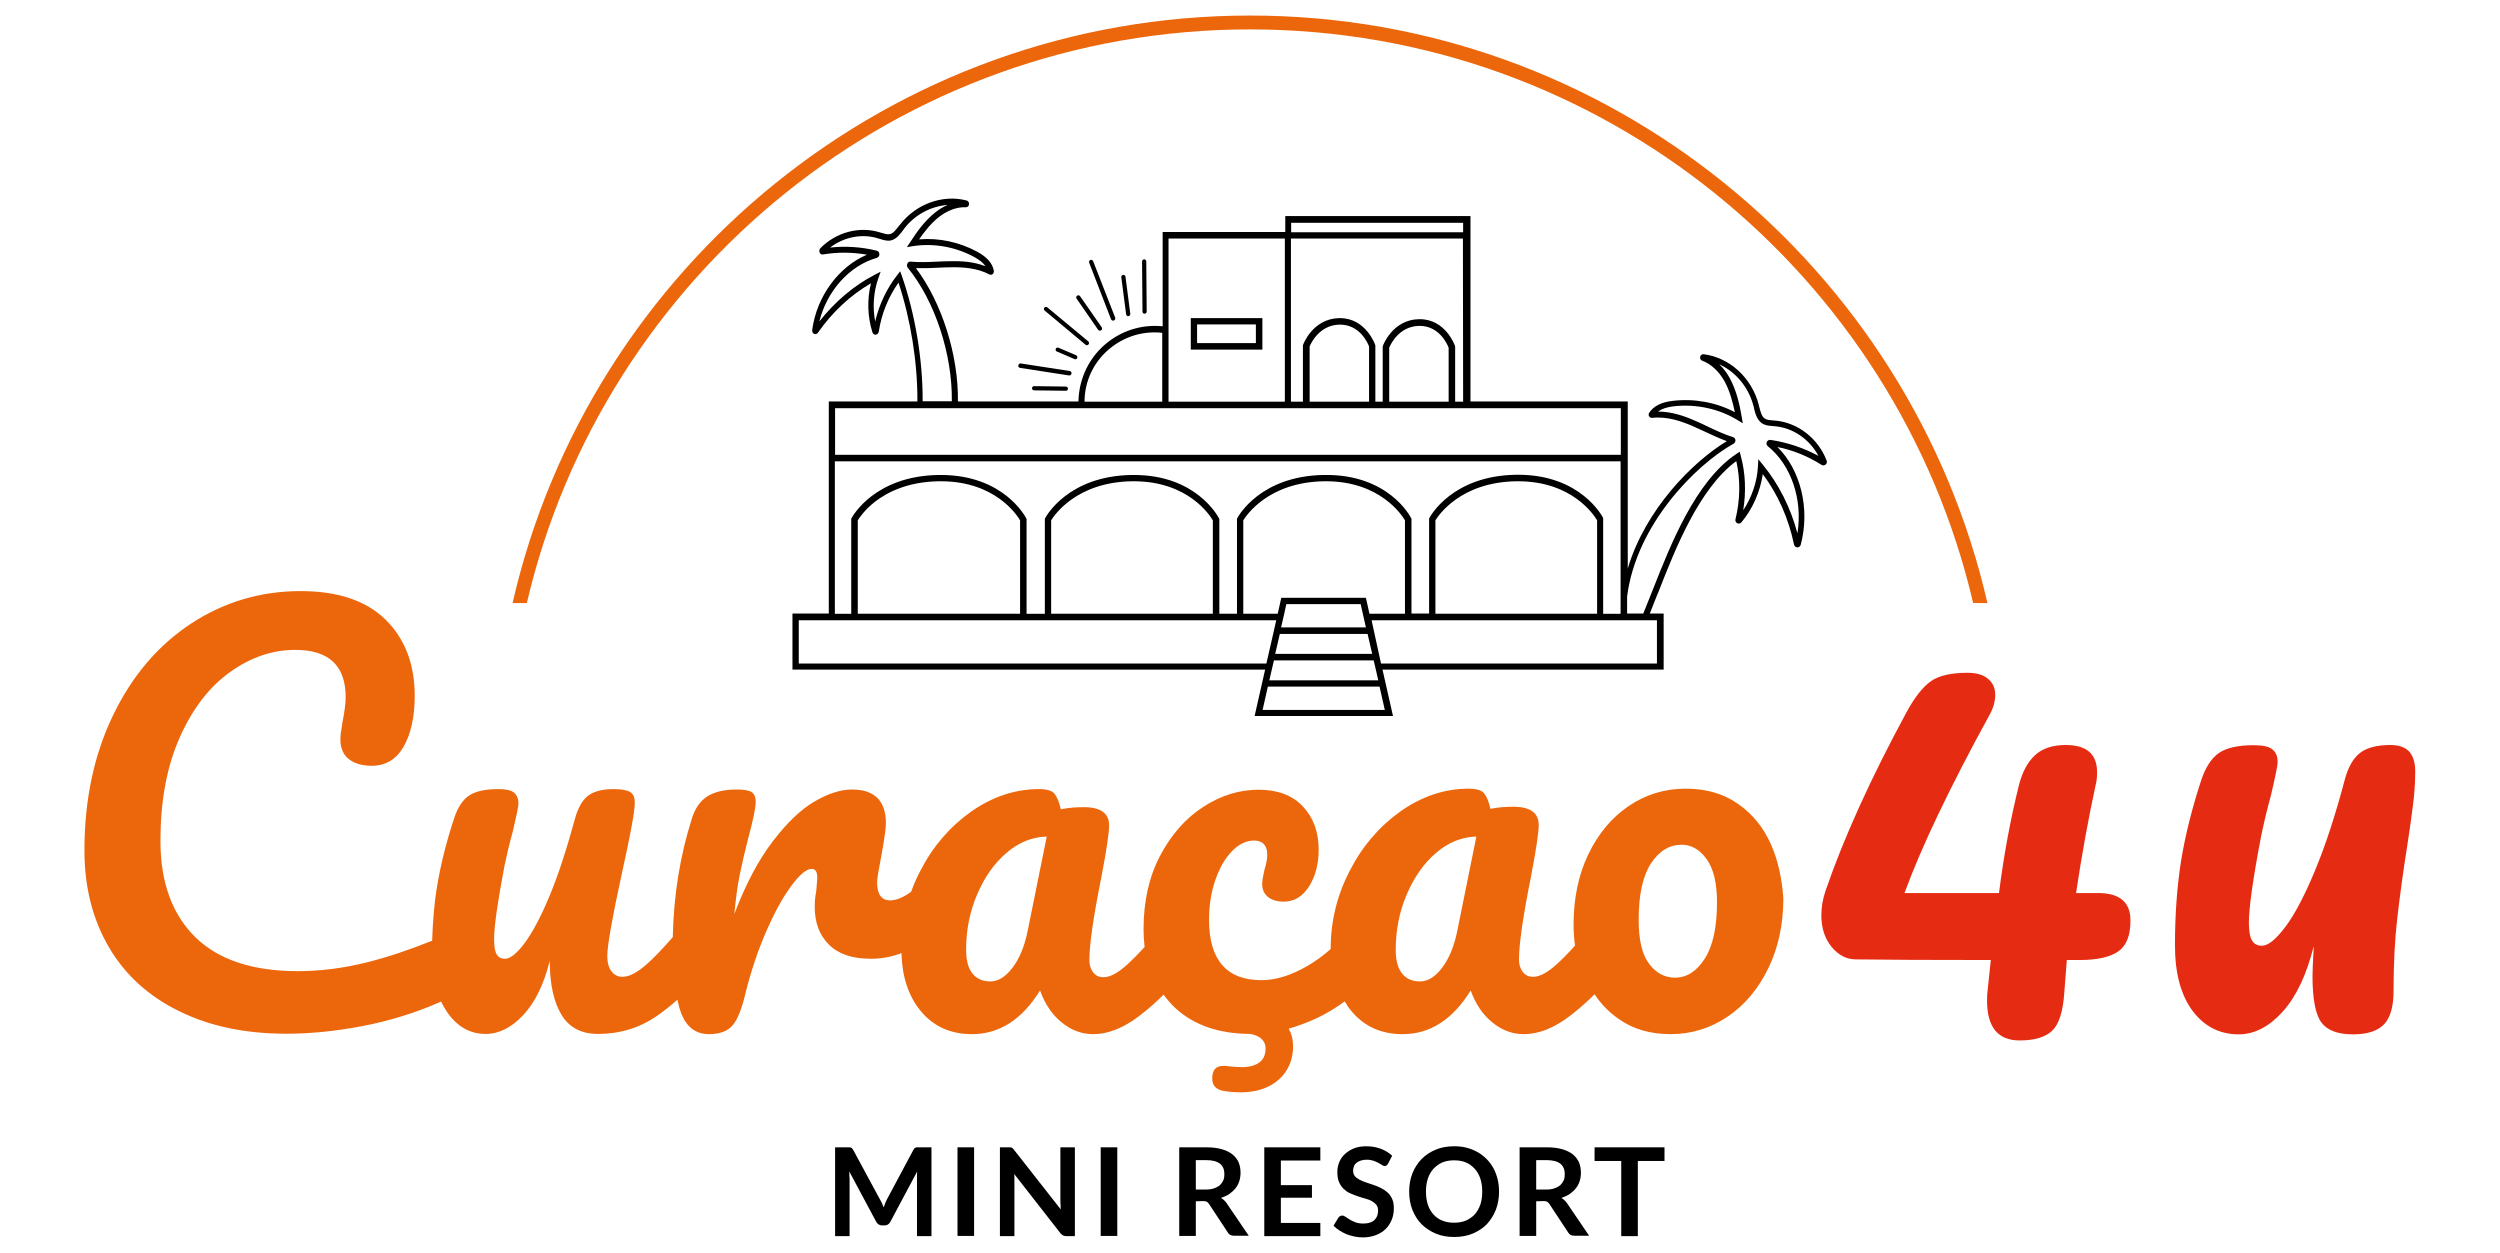 <?xml version="1.0" encoding="utf-8"?>
<!-- Generator: Adobe Illustrator 23.1.1, SVG Export Plug-In . SVG Version: 6.00 Build 0)  -->
<svg version="1.1" id="Layer_1" xmlns="http://www.w3.org/2000/svg" xmlns:xlink="http://www.w3.org/1999/xlink" x="0px" y="0px"
	 width="1190.6px" height="596.8px" viewBox="0 0 1190.6 596.8" style="enable-background:new 0 0 1190.6 596.8;"
	 xml:space="preserve">
<style type="text/css">
	.st0{fill:#EC670C;}
	.st1{fill:#E52C12;}
</style>
<g>
	<path class="st0" d="M250.9,287.2C287.4,130.8,428,14,595.3,14s307.9,116.8,344.4,273.2h6.8C909.8,127.1,766.3,7.4,595.3,7.4
		S280.7,127.1,244.1,287.2H250.9z"/>
	<g>
		<g>
			<path class="st1" d="M999.2,425.3h-10.5c2.7-17.9,5.8-35.2,9.4-51.8c0.4-1.4,0.6-3.3,0.6-5.8c0-8.6-5-12.9-14.9-12.9
				c-6.2,0-11.1,1.6-14.6,4.8c-3.5,3.2-6,7.9-7.6,13.9c-4.1,16.4-7.3,33.6-9.6,51.8h-45c7.8-21.4,21.2-49.6,40.3-84.5
				c1.9-3.3,2.9-6.6,2.9-9.9c0-3.1-1.1-5.7-3.4-7.6c-2.2-1.9-5.5-2.9-9.8-2.9c-8,0-13.9,1.4-17.7,4.2c-3.8,2.8-7.6,7.7-11.3,14.5
				c-17.2,31.8-30,60.1-38.6,85.1c-1.4,4.1-2,8-2,11.7c0,6.2,1.7,11.3,5,15.2s7.1,5.8,11.4,5.8c14.6,0.2,36.1,0.3,64.3,0.3
				l-1.5,14.3c-0.2,1.2-0.3,2.8-0.3,5c0,12.7,5.2,19,15.5,19c7.2,0,12.4-1.6,15.6-4.7c3.2-3.1,5.1-9.2,5.7-18.1l1.2-15.5h6.1
				c8.4,0,14.5-1.4,18.4-4.1c3.9-2.7,5.8-7.6,5.8-14.6C1014.7,429.7,1009.5,425.3,999.2,425.3z"/>
			<path class="st1" d="M1147.6,358.2c-1.9-2.2-4.9-3.4-9.2-3.4c-6.4,0-11.3,1.3-14.5,3.8s-5.6,6.7-7.2,12.6
				c-4.5,17-9.2,31.4-14.2,43.4s-9.7,21-14.2,26.9c-4.5,6-8.2,8.9-11.1,8.9c-2.1,0-3.7-0.8-4.7-2.5s-1.5-4.5-1.5-8.6
				c0-6.8,1.9-20.5,5.8-40.9c1.2-5.8,2.7-12.4,4.7-19.6c2.1-9,3.2-14.2,3.2-15.8c0-2.7-0.8-4.8-2.5-6.1c-1.7-1.4-4.6-2-8.9-2
				c-7.6,0-13.2,1.3-16.7,3.8s-6.2,6.7-8.2,12.6c-4.5,13.6-7.7,26.6-9.7,38.7c-1.9,12.2-2.9,25.6-2.9,40.2c0,13.3,2.8,23.6,8.3,31.1
				c5.6,7.5,12.9,11.3,22.1,11.3c7.4,0,14.4-3.6,20.9-10.8s11.4-17.6,14.8-31.3c-0.4,7.4-0.6,12.2-0.6,14.3
				c0,10.9,1.4,18.3,4.2,22.1c2.8,3.8,7.8,5.7,15.1,5.7c6.8,0,11.7-1.6,14.8-4.8c3-3.2,4.5-8.5,4.5-15.9c0-13.1,0.6-24.7,1.8-34.9
				c1.2-10.2,2.7-21.6,4.7-34.1c1-6.2,1.8-12.3,2.6-18.3c0.8-5.9,1.2-11.4,1.2-16.2C1150.4,363.8,1149.4,360.4,1147.6,358.2z"/>
		</g>
		<path class="st0" d="M843.4,402.1c-3.5-7.9-8.6-14.3-15.6-19.2c-6.9-4.9-15.2-7.3-25-7.3c-10.1,0-19.1,2.8-27.2,8.3
			c-8.1,5.5-14.5,13.2-19.2,23s-7,21-7,33.5c0,3.4,0.2,6.7,0.7,9.9c-3.3,3.7-6.2,6.6-8.6,8.8c-4.4,4-8.2,6.1-11.4,6.1
			c-2,0-3.6-0.7-4.8-2.2s-1.9-3.5-1.9-5.9c0-7.4,1.9-20.6,5.7-39.5c2.5-13,3.7-21.3,3.7-24.7c0-5.8-4-8.7-12.1-8.7
			c-3.8,0-7.4,0.3-10.9,1c-0.8-3.6-1.9-6.1-3.1-7.5c-1.2-1.4-3.7-2.1-7.3-2.1c-11.4,0-22.1,3.6-32.3,10.7
			c-10.1,7.2-18.3,16.6-24.3,28.4c-6.1,11.7-9.1,24.2-9.1,37.3c-3.6,3.2-7.3,5.8-11,8c-7.8,4.5-15.1,6.8-21.9,6.8
			c-16.6,0-25-9.6-25-28.7c0-6.9,1-13.3,3-19c2-5.8,4.6-10.3,7.9-13.7c3.3-3.4,6.8-5.1,10.6-5.1c2,0,3.5,0.6,4.6,1.7
			c1.1,1.2,1.6,2.8,1.6,4.9c0,2.1-0.4,4.4-1.2,6.9c-0.2,0.7-0.4,1.7-0.7,3.2s-0.5,2.8-0.5,4c0,2.6,0.9,4.7,2.8,6.2
			c1.9,1.5,4.4,2.2,7.5,2.2c4.9,0,8.9-2.4,12-7.2c3-4.8,4.6-10.6,4.6-17.5c0-8.4-2.5-15.3-7.5-20.6c-5-5.4-12.1-8-21.1-8
			c-9.2,0-18,2.7-26.4,8.2c-8.4,5.4-15.2,13.2-20.5,23.2c-5.3,10.1-7.9,21.7-7.9,35.1c0,2.9,0.2,5.7,0.5,8.4
			c-3.1,3.4-5.9,6.2-8.2,8.3c-4.4,4-8.2,6.1-11.4,6.1c-2,0-3.6-0.7-4.8-2.2s-1.9-3.5-1.9-5.9c0-7.4,1.9-20.6,5.7-39.5
			c2.5-13,3.7-21.3,3.7-24.7c0-5.8-4-8.7-12.1-8.7c-3.8,0-7.4,0.3-10.9,1c-0.8-3.6-1.9-6.1-3.1-7.5s-3.7-2.1-7.3-2.1
			c-11.4,0-22.1,3.6-32.3,10.7c-10.1,7.2-18.3,16.6-24.3,28.4c-1.7,3.2-3.1,6.5-4.3,9.8c-3.8,2.8-7.2,4.1-10,4.1
			c-4.1,0-6.2-2.9-6.2-8.7c0-1.6,0.7-5.8,2-12.4c1.5-8.2,2.2-13.4,2.2-15.6c0-10.7-5.4-16.1-16.1-16.1c-5.4,0-11.4,1.9-17.9,5.7
			c-6.5,3.8-13.1,10.1-19.9,19c-6.8,8.9-12.9,20.4-18.3,34.6c0.7-7.2,1.5-13.3,2.5-18.3c1-4.9,2.3-10.7,4-17.3
			c2.5-9.2,3.7-15.2,3.7-17.8c0-2.3-0.7-3.9-2-4.7c-1.3-0.8-3.6-1.2-6.9-1.2c-6.1,0-10.8,1.1-14.2,3.3c-3.4,2.2-5.8,5.7-7.3,10.5
			c-5.7,17.9-8.7,36.8-9.1,56.5c-4.9,5.6-9,9.9-12.3,12.8c-4.5,4-8.4,6.1-11.7,6.1c-2.1,0-3.9-0.9-5.2-2.6c-1.3-1.7-2-4.2-2-7.3
			c0-4.9,2.3-18,6.9-39.1c4.1-18.5,6.2-29.7,6.2-33.9c0-2.5-0.7-4.2-2.2-5.1s-4.1-1.4-7.9-1.4c-5.4,0-9.5,1.1-12.2,3.2
			s-4.7,5.7-6.1,10.6c-4,14.7-8,27-12.2,37.1s-8.2,17.5-11.9,22.5c-3.7,4.9-6.8,7.4-9.3,7.4c-1.8,0-3.1-0.7-4-2.1
			c-0.8-1.4-1.2-3.8-1.2-7.3c0-5.8,1.6-17.3,4.9-34.6c1-4.9,2.3-10.5,4-16.6c1.8-7.6,2.7-12,2.7-13.3c0-2.3-0.7-4-2.1-5.2
			c-1.4-1.2-3.9-1.7-7.5-1.7c-6.4,0-11.1,1.1-14.1,3.2s-5.3,5.7-6.9,10.6c-3.8,11.5-6.5,22.5-8.2,32.7c-1.3,7.9-2,16.5-2.3,25.7
			c-11.4,4.6-21.8,8-31.4,10.4c-11,2.7-21.8,4.1-32.5,4.1c-21.6,0-37.9-5.4-48.9-16.2s-16.6-26.1-16.6-45.8c0-18.9,3-35.3,9.1-49.1
			c6.1-13.8,14.1-24.2,24-31.3c9.9-7.1,20.3-10.6,31.1-10.6c16,0,24,7.5,24,22.5c0,3-0.5,6.9-1.5,11.9c-0.7,4-1,6.7-1,8.2
			c0,4.1,1.3,7.3,4,9.4c2.6,2.1,6.3,3.2,10.9,3.2c6.6,0,11.7-3,15.2-9.1s5.3-14.2,5.3-24.2c0-15-4.6-27.1-13.8-36.2
			s-22.7-13.7-40.5-13.7c-19.1,0-36.5,5.2-52.1,15.4c-15.7,10.3-28.1,24.8-37.2,43.6c-9.1,18.8-13.7,40.3-13.7,64.5
			c0,17.5,3.9,32.8,11.6,46s18.9,23.4,33.4,30.5c14.5,7.2,31.5,10.8,51.2,10.8c11.4,0,23.4-1.2,36-3.6c12.6-2.4,24.8-6.1,36.5-11.2
			c0.4-0.2,0.8-0.4,1.2-0.5c0.8,1.8,1.8,3.5,2.9,5.1c4.7,6.8,10.8,10.3,18.2,10.3c6.4,0,12.4-3,18-9s9.8-14.6,12.6-25.8
			c0,11,1.9,19.6,5.6,25.7c3.7,6.1,9.5,9.1,17.4,9.1c10.4,0,19.6-2.8,27.8-8.4c3.4-2.4,6.8-5,10-7.9c0.5,2.5,1.1,4.6,1.8,6.5
			c2.6,6.6,7,9.9,13.2,9.9c5.1,0,8.9-1.4,11.2-4.1c2.4-2.7,4.5-7.9,6.3-15.7c2.5-10,5.7-19.6,9.6-28.7c4-9.1,7.9-16.4,12-21.9
			c4-5.5,7.3-8.3,9.8-8.3c1.8,0,2.7,1.3,2.7,4c0,1.2-0.2,3.4-0.5,6.7c-0.5,2.5-0.7,4.9-0.7,7.4c0,7.6,2.3,13.6,6.8,18
			c4.5,4.5,11.2,6.7,19.9,6.7c5.1,0,10-0.9,14.6-2.7c0.3,11.2,3.3,20.4,9.1,27.5c6.1,7.4,14.2,11.1,24.5,11.1
			c13,0,23.8-6.9,32.4-20.8c2.3,6.4,5.7,11.5,10.3,15.2c4.5,3.7,9.5,5.6,15,5.6c7.1,0,14.4-2.9,22-8.7c3.9-3,7.8-6.3,11.5-10.1
			c1.3,1.7,2.7,3.4,4.2,5c8.9,9,21.2,13.6,37.1,13.7c1.7,0.3,3.2,0.8,4.4,1.6c1.9,1.3,2.9,3,2.9,5.3c0,3-1,5.3-3,6.7
			c-2,1.5-4.8,2.2-8.3,2.2c-2.3,0-4.7-0.2-7.1-0.5c-0.4-0.1-1-0.1-1.7-0.1c-3.6,0-5.3,2-5.3,6c0,3.3,1.7,5.2,5.2,5.9
			c2.1,0.4,4.9,0.7,8.3,0.7c5.1,0,9.5-0.9,13.3-2.8c3.8-1.9,6.7-4.5,8.7-7.8s3-7.1,3-11.3c0-3.2-0.7-6-2.1-8.4
			c4.5-1.3,9.1-3,13.8-5.2c4.6-2.2,8.8-4.8,12.9-7.8c0.9,1.6,1.9,3.1,3.1,4.5c6.1,7.4,14.2,11.1,24.5,11.1c13,0,23.8-6.9,32.4-20.8
			c2.3,6.4,5.7,11.5,10.3,15.2c4.5,3.7,9.5,5.6,15,5.6c7.1,0,14.4-2.9,22-8.7c4-3.1,7.9-6.5,11.7-10.3c3,4.6,6.8,8.5,11.4,11.7
			c6.8,4.9,15.1,7.3,24.8,7.3c9.9,0,18.9-2.8,27.1-8.3c8.2-5.5,14.6-13.2,19.4-23c4.8-9.8,7.2-21,7.2-33.5
			C848.6,418.5,846.9,410,843.4,402.1z M489.3,443.9c-1.5,7.1-3.9,12.8-7.2,17.1c-3.3,4.3-6.8,6.4-10.4,6.4s-6.5-1.2-8.5-3.7
			c-2.1-2.5-3.1-6.3-3.1-11.4c0-9.2,1.7-18,5.2-26.2s8.1-14.9,14-19.9c5.8-5,12.2-7.6,19.2-7.8L489.3,443.9z M693.9,443.9
			c-1.5,7.1-3.9,12.8-7.2,17.1s-6.8,6.4-10.4,6.4c-3.6,0-6.5-1.2-8.5-3.7c-2.1-2.5-3.1-6.3-3.1-11.4c0-9.2,1.7-18,5.2-26.2
			s8.1-14.9,14-19.9c5.8-5,12.2-7.6,19.2-7.8L693.9,443.9z M811.9,456.5c-3.9,6.1-8.6,9.1-14.2,9.1c-4.9,0-9.1-2.2-12.4-6.7
			c-3.3-4.4-4.9-11.4-4.9-20.8c0-11.9,1.9-20.8,5.8-26.8c3.9-6,8.8-9,14.7-9c4.6,0,8.6,2.3,11.9,6.9c3.3,4.6,4.9,11.5,4.9,20.5
			C817.7,441.5,815.8,450.4,811.9,456.5z"/>
	</g>
	<g>
		<path d="M567.1,166.5h34.1v-15h-34.1V166.5z M570.1,154.5h28v8.9h-28V154.5z"/>
		<path d="M869.9,219.3c-4.1-10.6-13.7-18-24.4-19c-0.1,0-0.2,0-0.3,0c-0.3,0-0.5,0-0.8-0.1c-1.5-0.1-3-0.2-4-0.9
			c-1.5-1-2-3.4-2.6-5.6c-0.1-0.3-0.2-0.6-0.2-0.9c-3.3-12.8-13.8-22.5-26.2-24.1c-0.8-0.1-1.5,0.4-1.7,1.2c-0.2,0.8,0.2,1.6,1,1.9
			c4.1,1.5,7.9,5,10.6,9.8c2.5,4.6,3.9,9.9,4.9,14.7c-8.9-4.7-19.3-6.6-29.5-5.4c-5.5,0.6-9.2,2.5-11.3,5.7c-0.3,0.5-0.4,1.2,0,1.7
			c0.3,0.5,0.9,0.8,1.5,0.7c7.2-0.8,14,1.7,19.2,3.9c2,0.9,3.9,1.8,5.9,2.7c3.4,1.6,6.8,3.2,10.4,4.5c-16.3,9.8-38.9,32.6-47.2,60.7
			v-51.3v-3v-25.3h-74.9v-77.7v-10.6h-88.2v7.6h-58.4v44.9c-8.8-0.9-17.9,1.4-25.5,7.1c-9.4,7-14.4,17.8-14.6,28.7h-57.4
			c0.3-22-7.6-47-20-63.5c3.5,0.1,7.1,0,10.5-0.2c2-0.1,4.1-0.2,6.1-0.2c5.4-0.1,12.3,0.2,18.4,3.4c0.5,0.3,1.1,0.2,1.6-0.2
			c0.4-0.4,0.6-1,0.5-1.6c-0.7-3.6-3.3-6.5-7.9-9c-8.5-4.6-18.2-6.7-27.7-5.9c2.6-3.7,5.6-7.6,9.4-10.6c4.1-3.2,8.7-4.9,12.9-4.7
			c0.8,0,1.4-0.6,1.5-1.4c0.1-0.8-0.4-1.6-1.1-1.8c-11.4-3-24.1,1.6-31.7,11.4l-0.6,0.7c-1.4,1.8-2.6,3.5-4.3,3.9
			c-1.2,0.3-2.5-0.2-4-0.6l-0.7-0.2c-9.8-3.1-20.9-0.1-28.4,7.5c-0.5,0.5-0.6,1.3-0.4,2c0.3,0.7,0.9,1.1,1.6,1c7-1.2,14-1.1,21,0.1
			c-13.5,5.7-24,19.9-26.1,35.9c-0.1,0.8,0.3,1.5,0.9,1.8s1.4,0.1,1.8-0.5c6.8-9.8,15.5-17.9,25.3-23.6c-1.9,7.6-1.7,15.9,0.7,23.4
			c0.2,0.7,0.9,1.2,1.6,1.1s1.3-0.7,1.4-1.4c1.3-8.6,4.6-16.6,9.4-23.4c5.8,17.6,9.1,37.9,9,56.6h-42.2v25.3v3v72.7h-17.3v26.7
			h225.1l-5,22.1h65.9l-5-22.1h133.9v-26.7h-6.6c1.2-3.1,3.9-9.9,4.4-11c7.6-19.4,19-48.5,36.8-61.6c2,8.9,1.9,18.4-0.4,27.7
			c-0.2,0.8,0.2,1.5,0.8,1.9c0.7,0.3,1.5,0.2,2-0.4c5.4-6.4,9-14.7,10.2-23c7.2,9.6,12.3,21.1,14.9,33.6c0.2,0.7,0.8,1.3,1.5,1.3
			c0.8,0,1.5-0.5,1.7-1.3c4.5-17,0-35.5-11.1-46.5c7.5,1.5,14.5,4.4,21,8.5c0.6,0.4,1.4,0.3,1.9-0.1
			C870,220.8,870.2,220,869.9,219.3z M652,191.3h-28.3V165c0.6-1.5,4.6-10.2,14.2-10.4c0.1,0,0.2,0,0.3,0c9.4,0,13.2,8.8,13.8,10.4
			V191.3z M690,191.3h-28.4v-25.7c0.6-1.5,4.6-10.2,14.2-10.4c0.1,0,0.2,0,0.3,0c9.4,0,13.2,8.8,13.8,10.4v25.7H690z M696.8,191.3
			H693V165l-0.1-0.3c0-0.1-4.4-12.7-16.8-12.7c-0.1,0-0.3,0-0.4,0c-12.6,0.3-17.1,12.6-17.1,12.7l-0.1,0.3v26.3H655v-26.8l-0.1-0.3
			c0-0.1-4.4-12.7-16.8-12.7c-0.1,0-0.3,0-0.4,0c-12.6,0.3-17.1,12.6-17.1,12.7l-0.1,0.3v26.8h-5.7v-66l0,0v-1.8l0,0v-9.9h81.9
			L696.8,191.3L696.8,191.3z M696.8,106.1v4.5h-81.9v-4.5H696.8z M556.5,113.6h55.4v9.9v1.8v66h-55.4V113.6z M529.8,165
			c7.1-5.3,15.5-7.4,23.7-6.5v32.8h-37C516.5,181.3,521.1,171.5,529.8,165z M429.5,131.4l-0.8-2.2l-1.4,1.8c-5,6.4-8.6,14-10.5,22.1
			c-1.3-6.7-0.8-13.9,1.4-20.3l1.2-3.4l-2.9,1.5c-10,5.2-19,12.9-26.3,22.2c3.6-14.5,14.3-26.6,27.4-30.3c0.7-0.2,1.2-0.9,1.2-1.7
			s-0.5-1.5-1.2-1.7c-7.3-1.8-14.8-2.3-22.3-1.5c6.7-5.1,15.4-6.8,23.1-4.3l0.7,0.2c1.6,0.5,3.4,1.1,5.2,0.7
			c2.6-0.6,4.3-2.9,5.8-4.9l0.5-0.7c5.1-6.7,12.8-10.7,20.7-11.3c-2,0.9-4,2-5.8,3.5c-5,3.9-8.8,9.2-11.8,13.9l-1.8,2.7l3-0.5
			c9.9-1.5,20.2,0.4,29.1,5.2c2.5,1.4,4.3,2.8,5.3,4.4c-5.8-2.3-11.9-2.5-16.7-2.4c-2.1,0-4.2,0.1-6.2,0.2c-4.2,0.2-8.6,0.4-12.8,0
			c-0.7-0.1-1.2,0.3-1.5,1c-0.3,0.6-0.2,1.4,0.2,1.9c13,15.9,21.3,41.3,21,63.6h-13.9C439.5,171.5,435.9,149.8,429.5,131.4z
			 M397.7,194.4h374.2v22.2H397.7V194.4z M683.6,292.3v-44.5c1.5-2.4,12-18.2,38.5-18.6c0.3,0,0.6,0,0.9,0
			c25.8,0,36.2,16.2,37.6,18.6v44.5H683.6z M763.5,246.7c-0.4-0.8-10.8-20.6-40.4-20.6c-0.3,0-0.6,0-1,0
			c-30.4,0.4-40.9,19.7-41.3,20.5l-0.2,0.3v45.3h-8.4V247l-0.2-0.3c-0.4-0.9-11-21-41.4-20.5c-30.4,0.4-40.9,19.7-41.3,20.5
			l-0.2,0.3v45.3h-8.4v-45.2l-0.2-0.3c-0.4-0.8-10.8-20.6-40.4-20.6c-0.3,0-0.6,0-1,0c-30.4,0.4-40.9,19.7-41.3,20.5l-0.2,0.3v45.3
			h-8.7v-45.2l-0.2-0.3c-0.4-0.8-10.8-20.6-40.6-20.6c-0.3,0-0.6,0-1,0c-30.5,0.4-41.1,19.7-41.5,20.5l-0.2,0.3v45.3h-7.8v-72.6
			h374.2v72.6h-8.3v-45.2L763.5,246.7z M650.5,284.7h-40.3l-1.7,7.6h-16.4v-44.5c1.5-2.4,12-18.2,38.5-18.6c0.3,0,0.6,0,0.9,0
			c25.8,0,36.2,16.2,37.6,18.6v44.5h-16.9L650.5,284.7z M577.6,292.3h-77v-44.5c1.5-2.4,12-18.2,38.5-18.6c0.3,0,0.6,0,0.9,0
			c25.8,0,36.2,16.2,37.6,18.6V292.3z M611.6,292.3l1-4.6H648l2.5,11.1h-40.4L611.6,292.3L611.6,292.3z M408.5,247.8
			c0.7-1.1,3.3-5.1,8.4-9c5.6-4.3,15.3-9.4,30.3-9.6c0.3,0,0.6,0,0.9,0c25.9,0,36.3,16.2,37.7,18.6v44.5h-77.3V247.8z M609.5,301.9
			h41.8l2.2,9.5h-46.2l1.1-4.7L609.5,301.9z M654.2,314.5l2.2,9.5h-51.9l2.2-9.5H654.2z M603.1,316H380.4v-20.6h227.4l-1.9,8.4
			L603.1,316z M601.3,338.1l2.5-11.1H657l2.5,11.1H601.3z M789.1,316H657.7l-4.5-20.6h135.9V316z M843.2,209.5
			c-0.7-0.1-1.5,0.3-1.8,1s-0.1,1.5,0.5,2c11.2,9,16.7,25.5,14.1,41.5c-3.2-12.2-8.9-23.4-16.4-32.6l-2.2-2.7l-0.2,3.5
			c-0.4,7.3-2.9,14.6-7,20.8c1.4-8.8,1.1-17.7-1.2-26l-0.5-1.9l-1.6,1.1c-19.5,13-31.5,43.7-39.5,64c-0.5,1.3-3.9,9.7-4.8,12h-7.7
			v-8.1c4.3-34.2,32.6-62.7,50.7-72.8c0.6-0.3,0.9-1,0.9-1.7c-0.1-0.7-0.5-1.2-1.1-1.4c-4.2-1.3-8.4-3.3-12.4-5.2
			c-1.9-0.9-3.9-1.9-5.9-2.7c-4.7-2.1-10.9-4.3-17.5-4.3c1.8-1.3,4.2-2.1,7.4-2.5c10.7-1.2,21.5,1.1,30.4,6.5l2.6,1.6l-0.5-3
			c-1-5.9-2.5-12.6-5.7-18.5c-1.4-2.6-3.1-4.8-5-6.6c7.8,3.6,14,10.9,16.3,19.9c0.1,0.3,0.2,0.6,0.2,0.9c0.6,2.6,1.4,5.5,3.7,7.2
			c1.7,1.2,3.7,1.3,5.4,1.4l0.7,0.1c0.1,0,0.2,0,0.3,0c8.6,0.8,16.4,6.2,20.6,14.1C858.9,213.3,851.3,210.7,843.2,209.5z"/>
		<path d="M545.1,149.4L545.1,149.4c0.6,0,1-0.5,1-1l-0.2-23.9c0-0.6-0.5-1-1-1l0,0c-0.5,0-1,0.5-1,1l0.2,23.9
			C544.1,149,544.5,149.4,545.1,149.4z"/>
		<path d="M537.3,150.6L537.3,150.6c0.7-0.1,1-0.6,1-1.1l-2.3-17.7c-0.1-0.6-0.6-1-1.1-0.9c-0.6,0.1-0.9,0.6-0.9,1.1l2.3,17.7
			C536.4,150.2,536.8,150.6,537.3,150.6z"/>
		<path d="M529.1,152c0.2,0.4,0.5,0.7,1,0.7c0.1,0,0.2,0,0.4-0.1c0.5-0.2,0.8-0.8,0.6-1.3l-10.5-26.9c-0.2-0.5-0.8-0.8-1.3-0.6
			s-0.8,0.8-0.6,1.3L529.1,152z"/>
		<path d="M523,157.1c0.2,0.3,0.5,0.4,0.8,0.4c0.2,0,0.4-0.1,0.6-0.2c0.5-0.3,0.6-1,0.3-1.4l-10.3-14.8c-0.3-0.5-1-0.6-1.4-0.3
			c-0.5,0.3-0.6,1-0.3,1.4L523,157.1z"/>
		<path d="M517,164.2c0.2,0.2,0.4,0.2,0.6,0.2c0.3,0,0.6-0.1,0.8-0.4c0.4-0.4,0.3-1.1-0.1-1.4l-19.5-16.2c-0.4-0.4-1.1-0.3-1.4,0.1
			c-0.4,0.4-0.3,1.1,0.1,1.4L517,164.2z"/>
		<path d="M504.1,165.6c-0.5-0.2-1.1,0-1.3,0.5c-0.2,0.5,0,1.1,0.5,1.3l8.4,3.6c0.1,0.1,0.3,0.1,0.4,0.1c0.4,0,0.8-0.2,0.9-0.6
			c0.2-0.5,0-1.1-0.5-1.3L504.1,165.6z"/>
		<path d="M485.8,175.2l23.3,3.6c0.1,0,0.1,0,0.2,0c0.5,0,0.9-0.4,1-0.9c0.1-0.6-0.3-1.1-0.8-1.2l-23.3-3.6
			c-0.6-0.1-1.1,0.3-1.2,0.8C484.8,174.6,485.2,175.1,485.8,175.2z"/>
		<path d="M492.5,183.9c-0.6,0-1,0.4-1,1s0.4,1,1,1l0,0l15.1,0.2c0.6,0,1-0.4,1-1s-0.5-1-1-1L492.5,183.9z"/>
	</g>
	<g>
		<path d="M420,573c0.3,0.7,0.6,1.3,0.8,2c0.3-0.7,0.6-1.4,0.8-2.1c0.3-0.7,0.6-1.3,0.9-1.9l12.5-23.4c0.2-0.3,0.3-0.5,0.5-0.7
			s0.4-0.3,0.6-0.4c0.2-0.1,0.4-0.1,0.7-0.1c0.3,0,0.6,0,0.9,0h5.9v42.3h-6.9v-27.3c0-0.5,0-1.1,0-1.7c0-0.6,0.1-1.2,0.1-1.8
			l-12.8,24c-0.6,1.1-1.5,1.7-2.8,1.7h-1.1c-1.2,0-2.2-0.6-2.8-1.7l-12.9-24.1c0.1,0.6,0.1,1.3,0.1,1.9c0,0.6,0.1,1.2,0.1,1.7v27.3
			h-6.9v-42.3h5.9c0.4,0,0.7,0,0.9,0c0.3,0,0.5,0.1,0.7,0.1c0.2,0.1,0.4,0.2,0.6,0.4s0.3,0.4,0.5,0.7l12.7,23.5
			C419.4,571.7,419.7,572.4,420,573z"/>
		<path d="M463.9,588.6H456v-42.2h7.9V588.6z"/>
		<path d="M481.3,546.4c0.2,0,0.5,0.1,0.6,0.2c0.2,0.1,0.4,0.2,0.5,0.4c0.2,0.2,0.4,0.4,0.6,0.7l22.2,28.3c-0.1-0.7-0.1-1.4-0.1-2
			c0-0.7-0.1-1.3-0.1-1.8v-25.8h6.9v42.3h-4c-0.6,0-1.1-0.1-1.6-0.3c-0.4-0.2-0.8-0.6-1.2-1L483,559.1c0.1,0.6,0.1,1.2,0.1,1.9
			c0,0.6,0,1.2,0,1.7v26h-6.9v-42.3h4.1C480.7,546.4,481,546.4,481.3,546.4z"/>
		<path d="M532.1,588.6h-7.9v-42.2h7.9V588.6z"/>
		<path d="M569.5,572.1v16.5h-7.9v-42.2h12.9c2.9,0,5.3,0.3,7.4,0.9c2.1,0.6,3.7,1.4,5.1,2.5c1.3,1.1,2.3,2.4,2.9,3.8
			c0.6,1.5,0.9,3.1,0.9,4.9c0,1.4-0.2,2.8-0.6,4c-0.4,1.3-1,2.4-1.8,3.4s-1.8,1.9-2.9,2.7c-1.2,0.8-2.5,1.4-4,1.9
			c1,0.6,1.9,1.4,2.6,2.4l10.6,15.6h-7.1c-1.3,0-2.3-0.5-2.9-1.6l-8.9-13.5c-0.3-0.5-0.7-0.9-1.1-1.1c-0.4-0.2-1-0.3-1.8-0.3
			L569.5,572.1L569.5,572.1z M569.5,566.5h4.9c1.5,0,2.8-0.2,3.9-0.6c1.1-0.4,2-0.9,2.7-1.5c0.7-0.7,1.2-1.4,1.6-2.3
			c0.4-0.9,0.5-1.9,0.5-3c0-2.1-0.7-3.8-2.1-4.9c-1.4-1.1-3.6-1.7-6.5-1.7h-5L569.5,566.5L569.5,566.5z"/>
		<path d="M628.8,546.4v6.3H610v11.7h14.8v6H610v12h18.8v6.3h-26.7v-42.3H628.8z"/>
		<path d="M661.1,554.1c-0.2,0.4-0.5,0.7-0.7,0.9c-0.3,0.2-0.6,0.3-1,0.3s-0.9-0.2-1.3-0.5s-1-0.6-1.7-1s-1.4-0.7-2.3-1
			c-0.9-0.3-1.9-0.5-3.1-0.5c-1.1,0-2,0.1-2.9,0.4c-0.8,0.3-1.5,0.6-2.1,1.1s-1,1-1.2,1.7c-0.3,0.7-0.4,1.4-0.4,2.1
			c0,1,0.3,1.8,0.8,2.5c0.6,0.7,1.3,1.2,2.2,1.7s2,0.9,3.1,1.3c1.2,0.4,2.4,0.8,3.6,1.2c1.2,0.4,2.4,0.9,3.6,1.5
			c1.2,0.6,2.2,1.3,3.1,2.1c0.9,0.8,1.7,1.9,2.2,3.1c0.6,1.2,0.8,2.7,0.8,4.5c0,1.9-0.3,3.7-1,5.4s-1.6,3.1-2.9,4.4
			s-2.8,2.2-4.6,2.9s-3.9,1.1-6.2,1.1c-1.3,0-2.7-0.1-4-0.4c-1.3-0.3-2.6-0.6-3.8-1.1s-2.3-1.1-3.4-1.8c-1.1-0.7-2-1.4-2.8-2.3
			l2.3-3.8c0.2-0.3,0.4-0.5,0.8-0.7c0.3-0.2,0.6-0.3,1-0.3c0.5,0,1,0.2,1.6,0.6c0.6,0.4,1.2,0.8,2,1.3s1.7,0.9,2.7,1.3
			c1,0.4,2.3,0.6,3.8,0.6c2.2,0,4-0.5,5.2-1.6s1.8-2.6,1.8-4.6c0-1.1-0.3-2-0.8-2.7c-0.6-0.7-1.3-1.3-2.2-1.8s-2-0.9-3.1-1.2
			c-1.2-0.3-2.4-0.7-3.6-1.1c-1.2-0.4-2.4-0.9-3.6-1.4c-1.2-0.5-2.2-1.3-3.1-2.1c-0.9-0.9-1.7-2-2.2-3.3c-0.6-1.3-0.8-2.9-0.8-4.9
			c0-1.5,0.3-3,0.9-4.5c0.6-1.5,1.5-2.8,2.7-3.9c1.2-1.1,2.6-2,4.3-2.7s3.7-1,5.9-1c2.5,0,4.8,0.4,6.9,1.2c2.1,0.8,3.9,1.9,5.4,3.3
			L661.1,554.1z"/>
		<path d="M713.9,567.5c0,3.1-0.5,6-1.5,8.6s-2.5,4.9-4.3,6.9c-1.9,1.9-4.1,3.4-6.8,4.5c-2.6,1.1-5.6,1.6-8.8,1.6s-6.1-0.5-8.7-1.6
			c-2.6-1.1-4.9-2.6-6.8-4.5c-1.9-1.9-3.3-4.2-4.4-6.9c-1-2.6-1.5-5.5-1.5-8.6s0.5-6,1.5-8.6s2.5-4.9,4.4-6.9
			c1.9-1.9,4.1-3.4,6.8-4.5c2.6-1.1,5.5-1.6,8.7-1.6c2.1,0,4.2,0.2,6,0.7c1.9,0.5,3.6,1.2,5.2,2.1c1.6,0.9,3,2,4.3,3.3
			s2.3,2.7,3.2,4.3s1.5,3.3,2,5.2C713.7,563.5,713.9,565.4,713.9,567.5z M705.9,567.5c0-2.3-0.3-4.4-0.9-6.2
			c-0.6-1.8-1.5-3.4-2.7-4.7s-2.5-2.3-4.2-3c-1.6-0.7-3.5-1-5.6-1s-3.9,0.3-5.6,1c-1.6,0.7-3,1.7-4.2,3s-2.1,2.9-2.7,4.7
			c-0.6,1.8-0.9,3.9-0.9,6.2s0.3,4.4,0.9,6.2c0.6,1.8,1.5,3.4,2.7,4.7s2.6,2.3,4.2,2.9c1.6,0.7,3.5,1,5.6,1s3.9-0.3,5.6-1
			c1.6-0.7,3-1.7,4.2-2.9c1.1-1.3,2-2.8,2.7-4.7C705.6,571.9,705.9,569.8,705.9,567.5z"/>
		<path d="M731.6,572.1v16.5h-7.9v-42.2h12.9c2.9,0,5.3,0.3,7.4,0.9c2.1,0.6,3.7,1.4,5.1,2.5c1.3,1.1,2.3,2.4,2.9,3.8
			c0.6,1.5,0.9,3.1,0.9,4.9c0,1.4-0.2,2.8-0.6,4c-0.4,1.3-1,2.4-1.8,3.4s-1.8,1.9-2.9,2.7c-1.2,0.8-2.5,1.4-4,1.9
			c1,0.6,1.9,1.4,2.6,2.4l10.6,15.6h-7.1c-1.3,0-2.3-0.5-2.9-1.6l-8.9-13.5c-0.3-0.5-0.7-0.9-1.1-1.1c-0.4-0.2-1-0.3-1.8-0.3
			L731.6,572.1L731.6,572.1z M731.6,566.5h4.9c1.5,0,2.8-0.2,3.9-0.6c1.1-0.4,2-0.9,2.7-1.5c0.7-0.7,1.2-1.4,1.6-2.3
			c0.4-0.9,0.5-1.9,0.5-3c0-2.1-0.7-3.8-2.1-4.9c-1.4-1.1-3.6-1.7-6.5-1.7h-5L731.6,566.5L731.6,566.5z"/>
		<path d="M792.7,546.4v6.5H780v35.8h-7.9v-35.8h-12.7v-6.5H792.7z"/>
	</g>
</g>
</svg>

